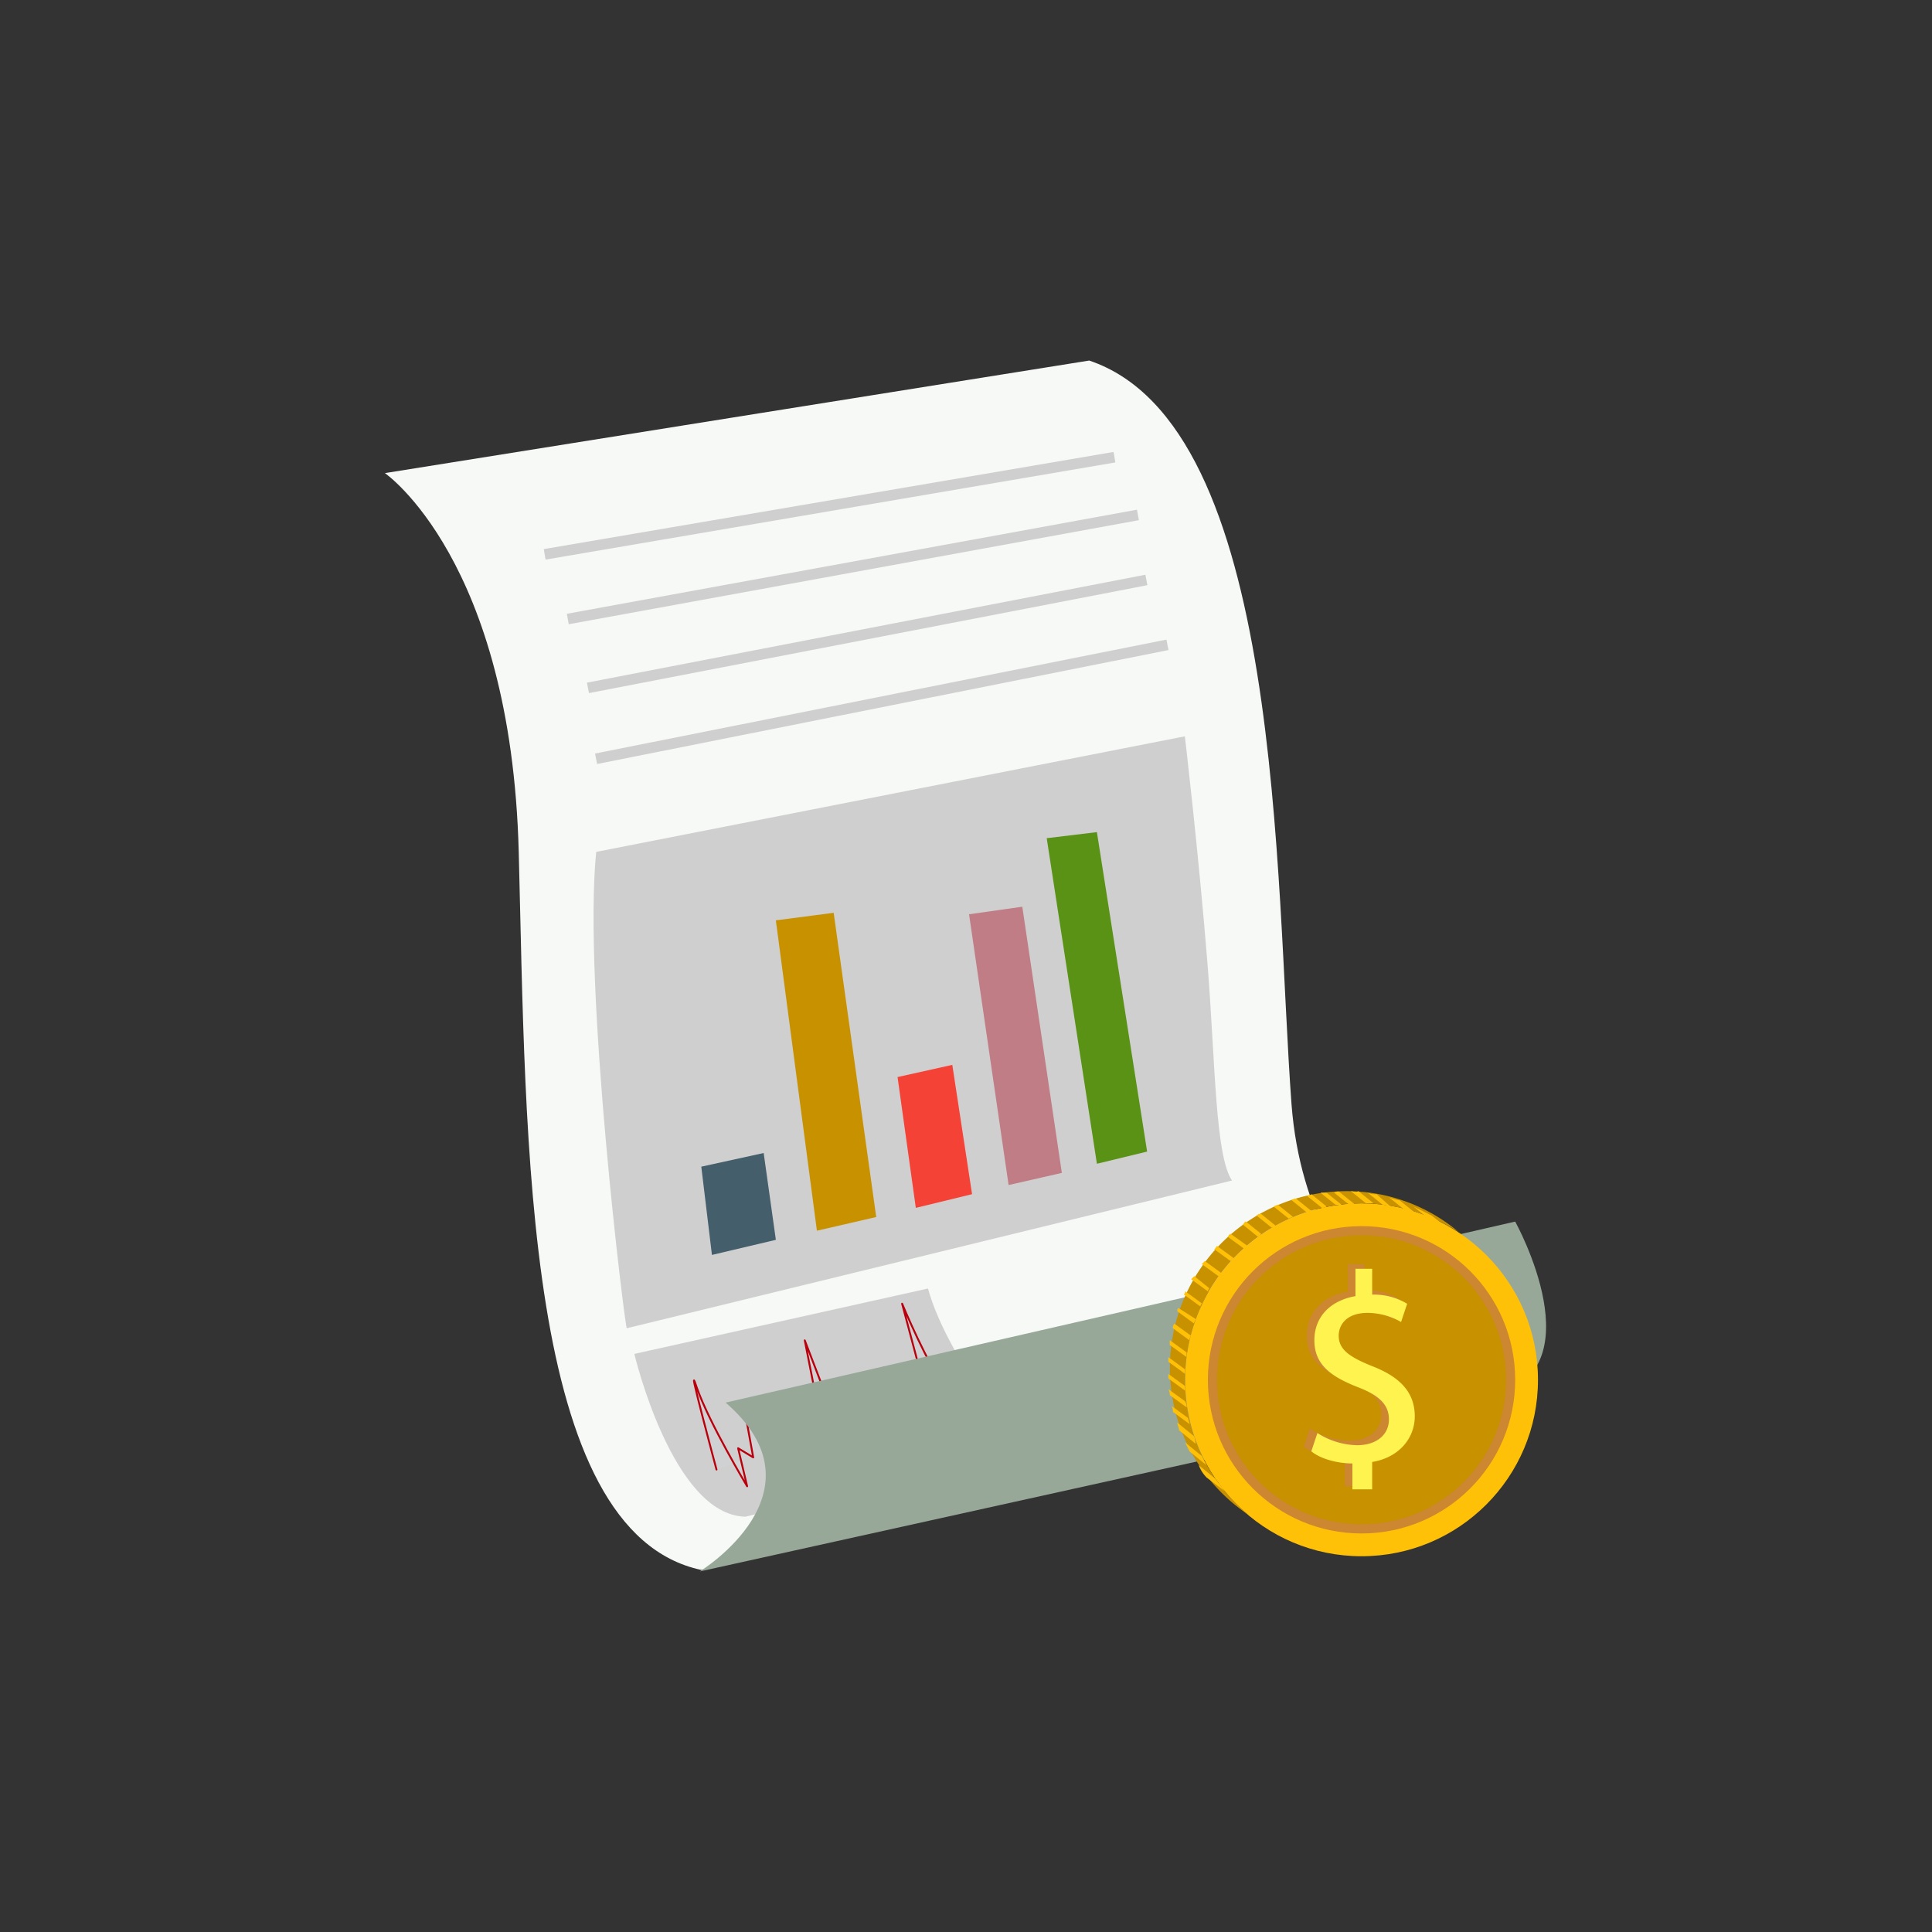<svg xmlns="http://www.w3.org/2000/svg" id="Layer_1" data-name="Layer 1" viewBox="0 0 512 512"><rect x="0" y="0" width="512" height="512" fill="#333333" stroke="none"/><defs><style>.cls-1{fill:none;}.cls-2{fill:#f7f9f6;}.cls-3{fill:#cfcfcf;}.cls-4{fill:#5a9216;}.cls-5{fill:#c07d85;}.cls-6{fill:#f44336;}.cls-7{fill:#c79100;}.cls-8{fill:#455e6b;}.cls-9{fill:#d0d1d2;stroke:#ba000d;stroke-linecap:round;stroke-linejoin:round;stroke-width:0.5px;}.cls-10{fill:#98a898;}.cls-11{fill:#ffc107;}.cls-12{fill:#cc8730;}.cls-13{fill:#fff350;}</style></defs><title>private-equity-01</title><circle class="cls-1" cx="256" cy="256" r="256"></circle><path class="cls-2" d="M288.65,95.55,102,125.38s33.46,23,35.47,100.38c2,77,1.21,180.21,48.38,190.29l209.64-46.36s-48.78-18.95-53.22-77C337.84,233.42,340.26,112.88,288.65,95.55Z"></path><path class="cls-3" d="M158,225.76l156-30.63s3.63,30.63,6.05,60.87c2,25.4,2,50.4,6.45,56.85L166.1,352C165.7,352.35,154.41,261.24,158,225.76Z"></path><path class="cls-4" d="M304,305.18l-13.31,3.23-13.3-86.28,13.3-1.61Z"></path><path class="cls-5" d="M281.4,310.83l-14.11,3.22-10.48-71.76,14.11-2Z"></path><path class="cls-6" d="M257.61,316.47,242.7,320.1l-4.84-34.67,14.51-3.23Z"></path><path class="cls-7" d="M232.21,322.52l-15.72,3.63L205.61,243.9l15.32-2,11.28,80.63Z"></path><path class="cls-8" d="M205.61,328.57l-16.94,4-2.82-23.39,16.53-3.62,3.23,23Z"></path><path class="cls-3" d="M144.58,148.3l-.48-2.78,151-25.75.48,2.78-151,25.75Zm6.14,17.13-.5-2.77,151.09-27.59.51,2.78Zm5.36,18.25-.54-2.77,148-28.6.53,2.77-148,28.6Zm2.16,18.79-.55-2.77,151.43-30.2.55,2.77Zm9.87,156.33s10.08,42.74,29.43,43.14l73.78-17.74s-20.16-23.79-25.4-42.73Z"></path><path class="cls-9" d="M250.76,368.08c-4.84-6.05-11.69-22.58-11.69-22.58l6.45,24.19-3.63-2.82,1.61,8.06-2.82-4.84v5.65l-6.45-13.31,3.63,17.74-5.64-7.66,3.62,13.31-10.48-21L226.57,379l-3.63-6.45,3.63,17.34-13.3-34.68,6.45,32.66-6.86-8.06v6.85l-9.67-16.93,7.25,21L198,377.35l1.61,8.87-4-2.42L198,393.88S187.87,377,184.64,367.67c-3.22-9.67,5.24,21.77,5.24,21.77"></path><path class="cls-10" d="M401.54,323.73s22.17,39.91-6.45,46.36L185.45,416.45s34.27-21,6.85-44.75Z"></path><circle class="cls-11" cx="360.82" cy="365.66" r="46.76"></circle><path class="cls-7" d="M314.05,365.66a46.81,46.81,0,0,1,46.77-46.77,48.29,48.29,0,0,1,25.8,7.66,46,46,0,0,0-29.83-10.88A46.83,46.83,0,0,0,331,401.54a45.76,45.76,0,0,1-16.94-35.88Z"></path><circle class="cls-12" cx="360.82" cy="365.66" r="40.72"></circle><circle class="cls-7" cx="360.82" cy="365.66" r="38.3"></circle><path class="cls-11" d="M368.08,317.28l4,3.22c.8.41,2,.41,2.82.81l-4-3.23A10.32,10.32,0,0,1,368.08,317.28ZM383,324.94l-3.63-2.82-4.83-2.42,4,3.22A15,15,0,0,1,383,324.94Zm-20.56-8.87,4,3.22a17.3,17.3,0,0,1,2,.41l-3.63-3.23a5.12,5.12,0,0,1-2.38-.4Zm-4.43-.4,4,3.22h2l-4-3.22c-.8.4-1.61,0-2,0Zm-4.44.4,4,3.22h1.62l-4-3.22c-.42-.4-.82-.4-1.63,0Zm-3.63,0,4,3.22h1.61l-4-3.22Zm-3.62.81,4,3.22a1.5,1.5,0,0,0,1.21-.4l-4-3.23a1.81,1.81,0,0,1-1.22.41Zm-4,1.21,4,3.22c.4,0,.8-.4,1.2-.4l-4-3.23a1.48,1.48,0,0,0-1.25.41Zm-4.83,1.61,4,3.22c.4,0,.8-.4,1.21-.4l-4-3.22c-.46,0-.86.4-1.26.4ZM333,322.12l4,3.22c.41,0,.81-.4,1.21-.4l-4-3.23A1.5,1.5,0,0,0,333,322.12Zm-3.63,2.42,4,3.22c.41-.4.81-.4.81-.81l-4-3.22C329.78,323.73,329.78,324.13,329.37,324.54Zm-4,3.22,4.44,3.23.8-.81L326.15,327c-.41,0-.41.36-.81.76ZM321.71,331l4.44,3.22.8-.8-4.43-3.23C322.12,330.58,322.12,331,321.71,331Zm-3.22,4,4.43,3.22.81-.8-4.44-3.23Zm-2.82,4,4.43,3.22a1.39,1.39,0,0,1,.4-.8l-4-3.23Zm-2,4,4.44,3.23a1.39,1.39,0,0,1,.4-.81l-4.44-3.23c0,.49,0,.49-.42.89ZM312,347.52l4.43,3.22c0-.4.41-.81.41-1.21l-4.44-2.82C312,346.71,312,347.11,312,347.52ZM310.83,352l4.43,3.23a1.44,1.44,0,0,1,.41-1.21l-4.44-3.23A1.5,1.5,0,0,0,310.83,352Zm-.81,4.43,4.44,3.23V358.4L310,355.17v1.21Zm-.4,4.44,4.43,3.22v-1.2l-4.43-3.23Zm0,4.43,4.43,3.23v-1.21l-4.43-3.22Zm.4,4.44,4.44,3.22a2.42,2.42,0,0,0-.41-1.61l-4.43-3.22a3.16,3.16,0,0,1,.38,1.56Zm.81,4.43,4.43,3.23c0-.4-.4-1.21-.4-1.61l-4.43-3.23a2.4,2.4,0,0,1,.4,1.56Zm1.61,4.84,4.44,3.63a17.3,17.3,0,0,0-.41-2L312,377c0,.75.44,1.15.44,2Zm2.82,5.65,4.44,3.62-1.21-2.42-4.44-3.62Zm4.44,6.85,4.84,3.63c-.81-1.21-1.62-2-2.42-3.23l-4.44-3.63a8.94,8.94,0,0,0,2,3.18Z"></path><path class="cls-12" d="M356.38,393.88v-7.26c-4,0-8.46-1.21-10.88-3.22l1.61-4.84a20.23,20.23,0,0,0,10.48,3.22c5.24,0,8.47-2.82,8.47-6.85s-2.82-6.45-8.06-8.47c-7.26-2.82-11.69-6-11.69-12.5,0-6,4-10.48,10.88-11.69V335h4.44v6.85a17.16,17.16,0,0,1,9.27,2.42l-2,5.24a18.06,18.06,0,0,0-8.87-2.42c-5.64,0-7.66,3.23-7.66,6.05,0,3.63,2.83,5.64,8.87,8.06,7.26,2.82,11.29,6.86,11.29,13.3,0,5.65-4,10.89-11.29,12.1v7.26Z"></path><path class="cls-13" d="M358.4,395.09v-7.26c-4,0-8.47-1.21-10.89-3.22l1.62-4.84A20.24,20.24,0,0,0,359.61,383c5.24,0,8.47-2.82,8.47-6.85s-2.83-6.45-8.07-8.47c-7.25-2.82-11.69-6-11.69-12.5,0-6,4-10.48,10.89-11.69v-7.25h4.43v6.85a17,17,0,0,1,9.27,2.42l-1.61,4.84a18.06,18.06,0,0,0-8.87-2.42c-5.64,0-7.66,3.22-7.66,6.05,0,3.62,2.82,5.64,8.87,8.06,7.26,2.82,11.29,6.85,11.29,13.3,0,5.65-4,10.89-11.29,12.1v7.25H358.4v.41Z"></path></svg>